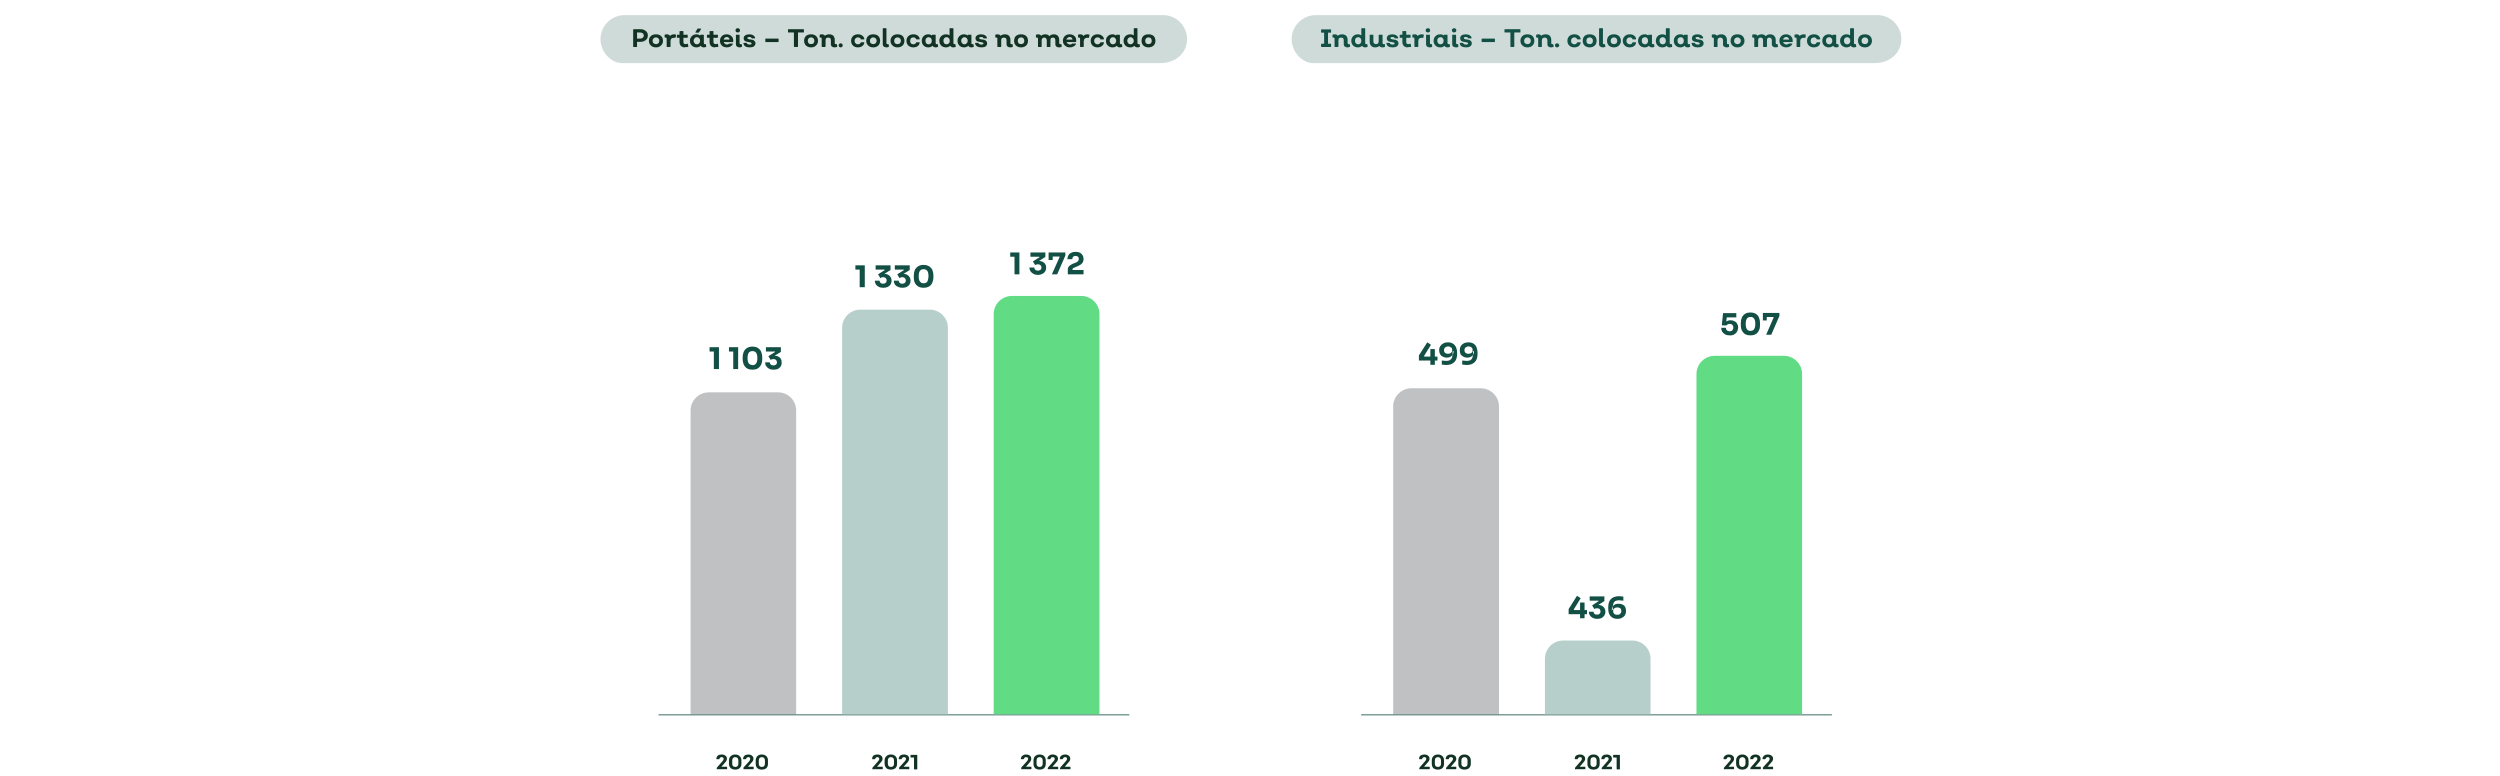 <svg version="1.2" xmlns="http://www.w3.org/2000/svg" viewBox="0 0 1224 380" width="1224" height="380">
	<title>Aderentes colocacao mercado:categoria-svg</title>
	<style>
		.s0 { opacity: .2;mix-blend-mode: multiply;fill: #124f44 } 
		.s1 { fill: #123324 } 
		.s2 { fill: #124f44 } 
		.s3 { fill: none;stroke: #124f44;stroke-width: .4 } 
		.s4 { opacity: .3;fill: #2c3132 } 
		.s5 { fill: #b7cfcb } 
		.s6 { fill: #62db85 } 
	</style>
	<g id="Layer">
		<g id="Texto">
			<path id="Layer" class="s0" d="m568.2 30.9h-263.7c-5.2 0-10.5-5.3-10.5-11.7 0-6.5 5.3-11.8 11.8-11.8h263.7c6.4 0 11.7 5.3 11.7 11.8 0 6.4-5.3 11.7-13 11.7z"/>
			<path id="Layer" fill-rule="evenodd" class="s1" d="m310.2 23q-0.2 0-0.2-0.2v-8.2q0-0.3 0.2-0.3h3.4q1.6 0 2.6 0.9 1 0.8 1 2.2c0 0.9-0.4 1.7-1 2.2q-1.1 0.9-2.7 0.9h-1.6v2.3q0 0.2-0.2 0.2zm1.7-4.1h1.5q0.8 0 1.3-0.4 0.5-0.4 0.5-1.1 0-0.7-0.5-1.1c-0.4-0.2-0.8-0.4-1.3-0.4h-1.5z"/>
			<path id="Layer" fill-rule="evenodd" class="s1" d="m323.6 22.3q-0.9 0.9-2.4 0.9-1.6 0-2.5-0.9-1-0.9-1-2.3 0-1.5 1-2.4 0.9-0.8 2.5-0.8 1.5 0 2.4 0.8 1 0.9 1 2.4 0 1.4-1 2.3zm-3.6-1.1q0.4 0.4 1.2 0.4 0.7 0 1.1-0.4 0.5-0.5 0.5-1.2 0-0.8-0.5-1.2-0.4-0.5-1.1-0.5-0.8 0-1.2 0.5-0.5 0.4-0.5 1.2 0 0.8 0.5 1.2z"/>
			<path id="Layer" class="s1" d="m330.8 16.9q0.2 0 0.2 0.2l-0.2 1.2q0 0.3-0.2 0.2-0.3 0-0.7 0-0.7 0-1.2 0.4-0.4 0.4-0.4 1.2v2.6q0 0.3-0.3 0.3h-1.4q-0.2 0-0.2-0.3v-3.8q0-0.5-0.5-0.5 0 0-0.2 0-0.3 0-0.3-0.2v-1q0-0.2 0.2-0.3 0.5-0.1 0.9-0.1 1.1 0 1.5 0.8 0.8-0.8 2-0.8 0.5 0 0.9 0.1h-0.1z"/>
			<path id="Layer" class="s1" d="m335.3 23.2q-1.2 0-1.9-0.7-0.7-0.7-0.7-1.9v-2.1h-1.1q-0.2 0-0.2-0.3v-1q0-0.2 0.2-0.2h1.1v-1.6q0-0.2 0.3-0.2h1.3q0.3 0 0.3 0.2v1.6h1.9q0.2 0 0.2 0.2v1q0 0.3-0.2 0.3h-1.9v2.1q0 0.4 0.2 0.7 0.3 0.3 0.8 0.3 0.5 0 0.9-0.2 0.3 0 0.3 0.2l0.2 1.1q0 0.2-0.2 0.3-0.8 0.1-1.5 0.1z"/>
			<path id="Layer" fill-rule="evenodd" class="s1" d="m345.8 22.8q0 0.2-0.2 0.2-0.5 0.2-1 0.2-1.1 0-1.5-0.8-0.9 0.8-2.1 0.8-1.4 0-2.3-0.9-0.9-0.9-0.9-2.3 0-1.4 0.9-2.3 0.9-0.9 2.3-0.9 1 0 1.8 0.6v-0.2q0-0.2 0.2-0.2h1.4q0.2 0 0.2 0.2v3.9q0 0.5 0.4 0.5 0.2 0 0.4 0 0.2-0.1 0.2 0.2zm-4.6-1.1q0.7 0 1.1-0.5 0.5-0.5 0.5-1.2 0-0.8-0.5-1.3-0.4-0.5-1.1-0.5-0.7 0-1.1 0.5c-0.3 0.3-0.5 0.7-0.5 1.3q0 0.7 0.5 1.2 0.4 0.5 1.1 0.5zm-0.5-5.7c0 0-0.1 0-0.2-0.1q0-0.1 0-0.2l0.9-1.5q0-0.2 0.2-0.2h1.5q0.1 0 0.2 0.1 0 0.1-0.1 0.2l-1 1.6q-0.1 0.1-0.3 0.1c0 0-1.2 0-1.2 0z"/>
			<path id="Layer" class="s1" d="m350 23.2q-1.2 0-1.9-0.7-0.7-0.7-0.7-1.9v-2.1h-1.1q-0.2 0-0.2-0.3v-1q0-0.2 0.2-0.2h1.1v-1.6q0-0.2 0.3-0.2h1.4q0.2 0 0.2 0.2v1.6h1.9q0.3 0 0.3 0.2v1q0 0.3-0.3 0.3h-1.9v2.1q0 0.4 0.3 0.7 0.3 0.3 0.7 0.3 0.5 0 1-0.2 0.2 0 0.2 0.2l0.2 1.1q0 0.2-0.2 0.3-0.8 0.1-1.5 0.1z"/>
			<path id="Layer" fill-rule="evenodd" class="s1" d="m355.9 23.2q-1.6 0-2.5-0.9c-0.6-0.6-0.9-1.4-0.9-2.3q0-1.4 0.9-2.3 0.9-0.9 2.3-0.9 1.5 0 2.4 0.9 0.9 0.8 0.9 2.2v0.5q0 0.2-0.3 0.2h-4.4q0.1 0.5 0.6 0.8 0.4 0.4 1 0.4 0.7 0 1-0.4 0.2-0.1 0.3-0.1h1.4q0.2 0 0.2 0 0.1 0.1 0 0.2-0.3 0.8-1.1 1.2-0.7 0.5-1.8 0.5zm-1.6-3.8h2.9c0-0.3-0.1-0.6-0.4-0.9q-0.4-0.4-1-0.4-0.6 0.1-1 0.4-0.4 0.4-0.5 0.9z"/>
			<path id="Layer" class="s1" d="m362 15.6q-0.3 0.3-0.8 0.3-0.5 0-0.8-0.3-0.3-0.3-0.3-0.7 0-0.5 0.3-0.8 0.3-0.3 0.8-0.3 0.5 0 0.8 0.3 0.3 0.3 0.3 0.8 0 0.4-0.3 0.7zm0.2 7.6q-0.9 0-1.4-0.4-0.5-0.4-0.5-1.1v-4.5q0-0.2 0.2-0.2h1.4q0.2 0 0.2 0.2v3.9q0 0.5 0.4 0.5 0.2 0 0.4 0 0.2-0.1 0.3 0.2l0.1 1q0 0.2-0.2 0.2-0.5 0.2-0.9 0.2 0 0 0 0z"/>
			<path id="Layer" class="s1" d="m367 23.2q-1.3 0-2.1-0.5-0.8-0.5-0.9-1.5-0.1-0.2 0.2-0.2h1.2q0.2 0 0.3 0.2 0.2 0.6 1.3 0.6c0.3 0 0.6 0 0.7-0.1 0.2-0.1 0.3-0.2 0.3-0.4q0-0.3-0.4-0.5-0.4-0.1-1-0.2-0.5-0.1-1.1-0.2-0.5-0.1-1-0.5-0.4-0.5-0.4-1.2 0-0.9 0.8-1.4 0.8-0.5 2-0.5 1.2 0 1.9 0.5 0.8 0.5 0.9 1.3 0.1 0.2-0.2 0.2h-1.2q-0.2 0-0.3-0.1-0.1-0.3-0.4-0.5-0.3-0.1-0.7-0.1-0.4 0-0.7 0.1c-0.2 0.1-0.3 0.2-0.3 0.4q0 0.3 0.5 0.5 0.4 0.2 0.9 0.2 0.6 0.1 1.2 0.2c0.4 0.1 0.7 0.3 0.9 0.6q0.5 0.4 0.5 1.1-0.1 0.9-0.8 1.5-0.8 0.5-2.1 0.5z"/>
			<path id="Layer" class="s1" d="m374.9 20.6q-0.2 0-0.2-0.2v-1.3q0-0.2 0.2-0.2h6.1q0.2 0 0.2 0.2v1.3q0 0.2-0.2 0.2z"/>
			<path id="Layer" class="s1" d="m393.4 14.3q0.2 0 0.2 0.2v1.2q0 0.3-0.2 0.2h-2.7v6.8q0 0.3-0.2 0.3h-1.5q-0.3-0.1-0.3-0.3v-6.8h-2.7q-0.2 0-0.2-0.2v-1.2q0-0.2 0.2-0.2z"/>
			<path id="Layer" fill-rule="evenodd" class="s1" d="m399.5 22.3q-0.9 0.9-2.4 0.9-1.5 0-2.5-0.9-0.9-0.9-0.9-2.3 0-1.5 0.9-2.4 1-0.8 2.5-0.8 1.5 0 2.4 0.8 1 0.9 1 2.4 0 1.4-1 2.3zm-3.6-1.1q0.4 0.4 1.2 0.4 0.7 0 1.2-0.4 0.4-0.5 0.4-1.2 0-0.8-0.4-1.2-0.5-0.5-1.2-0.5-0.7 0-1.2 0.5-0.4 0.4-0.4 1.2 0 0.8 0.4 1.2z"/>
			<path id="Layer" class="s1" d="m409.9 22.8q0 0.2-0.2 0.2-0.6 0.2-1 0.2-0.9 0-1.4-0.4-0.5-0.4-0.5-1.1v-1.9q0-0.7-0.3-1.1-0.4-0.3-1-0.3c-0.3 0-0.7 0.1-1 0.3q-0.3 0.4-0.3 1v3q0 0.3-0.3 0.3h-1.3q-0.3 0-0.3-0.3v-3.8q0-0.5-0.4-0.5-0.1 0-0.3 0-0.3 0-0.3-0.2v-1q0-0.2 0.2-0.3 0.4-0.1 0.9-0.1 1 0 1.5 0.7 0.8-0.7 2.1-0.7 1.3 0 2 0.7 0.7 0.8 0.7 2v1.6q0 0.5 0.5 0.5 0.2 0 0.3 0 0.3 0 0.3 0.2l0.1 1z"/>
			<path id="Layer" class="s1" d="m412.3 22.9q-0.3 0.3-0.7 0.3-0.4 0-0.7-0.3-0.3-0.3-0.3-0.7 0-0.4 0.3-0.7 0.3-0.3 0.7-0.3 0.4 0 0.7 0.3 0.3 0.3 0.3 0.7 0 0.4-0.3 0.7z"/>
			<path id="Layer" class="s1" d="m420.1 23.2q-1.6 0-2.5-0.9-0.9-0.9-0.9-2.3 0-1.4 0.9-2.3 0.9-0.9 2.5-0.9 1.2 0 2 0.6 0.9 0.6 1.1 1.6 0 0.3-0.3 0.3h-1.3q-0.2 0-0.2-0.2c-0.1-0.3-0.3-0.5-0.5-0.6q-0.4-0.2-0.9-0.2-0.7 0-1.1 0.5-0.5 0.4-0.5 1.2 0 0.8 0.5 1.2 0.4 0.5 1.1 0.5 0.5 0 0.9-0.2c0.2-0.2 0.4-0.4 0.5-0.6q0.1-0.2 0.2-0.2h1.3q0.3 0 0.3 0.2-0.2 1.1-1.1 1.7-0.8 0.6-2 0.6z"/>
			<path id="Layer" fill-rule="evenodd" class="s1" d="m430 22.3q-0.9 0.9-2.5 0.9-1.5 0-2.4-0.9-1-0.9-1-2.3 0-1.5 1-2.4 0.9-0.8 2.4-0.8 1.6 0 2.5 0.8 0.9 0.9 0.9 2.4 0 1.4-0.9 2.3zm-3.6-1.1q0.4 0.4 1.1 0.4 0.8 0 1.2-0.4 0.5-0.5 0.5-1.2 0-0.8-0.5-1.2-0.4-0.5-1.2-0.5-0.7 0-1.1 0.5-0.5 0.4-0.5 1.2 0 0.8 0.5 1.2z"/>
			<path id="Layer" class="s1" d="m434.1 23.2q-0.9 0-1.4-0.4-0.5-0.4-0.5-1.1v-7.6q0-0.3 0.2-0.3h1.4q0.3 0 0.2 0.3v7q0 0.5 0.5 0.5 0.2 0 0.3 0 0.3-0.1 0.3 0.2l0.1 1q0 0.2-0.2 0.2-0.5 0.2-0.9 0.2 0 0 0 0z"/>
			<path id="Layer" fill-rule="evenodd" class="s1" d="m441.9 22.3q-0.9 0.9-2.5 0.9-1.5 0-2.4-0.9-1-0.9-1-2.3 0-1.5 1-2.4 0.9-0.8 2.4-0.8 1.6 0 2.5 0.8 0.9 0.9 0.9 2.4 0 1.4-0.9 2.3zm-3.7-1.1q0.5 0.4 1.2 0.4 0.8 0 1.2-0.4 0.5-0.5 0.5-1.2 0-0.8-0.5-1.2-0.4-0.5-1.2-0.5-0.7 0-1.2 0.5-0.4 0.4-0.4 1.2 0 0.8 0.4 1.2z"/>
			<path id="Layer" class="s1" d="m447.2 23.2q-1.5 0-2.5-0.9-0.9-0.9-0.9-2.3 0-1.4 0.9-2.3 1-0.9 2.5-0.9 1.2 0 2.1 0.6 0.8 0.6 1 1.6 0 0.3-0.2 0.3h-1.4q-0.1 0-0.2-0.2c-0.1-0.3-0.3-0.5-0.5-0.6q-0.3-0.2-0.8-0.2-0.8 0-1.2 0.5-0.4 0.4-0.4 1.2 0 0.8 0.4 1.2 0.4 0.5 1.2 0.5 0.5 0 0.8-0.2c0.2-0.2 0.4-0.4 0.5-0.6q0.1-0.2 0.2-0.2h1.4q0.2 0 0.2 0.2-0.2 1.1-1 1.7-0.9 0.6-2.1 0.6z"/>
			<path id="Layer" fill-rule="evenodd" class="s1" d="m459.3 22.8q0 0.2-0.2 0.2-0.5 0.2-0.9 0.2-1.2 0-1.6-0.8-0.9 0.8-2.1 0.8-1.4 0-2.3-0.9-0.9-0.9-0.9-2.3 0-1.4 0.9-2.3 0.9-0.9 2.3-0.9 1 0 1.8 0.6v-0.2q0-0.2 0.2-0.2h1.4q0.2 0 0.2 0.2v3.9q0 0.5 0.4 0.5 0.2 0 0.4 0 0.2-0.1 0.3 0.2zm-4.6-1.1q0.6 0 1.1-0.5 0.4-0.5 0.4-1.2 0-0.8-0.4-1.3-0.5-0.5-1.1-0.5-0.7 0-1.2 0.5c-0.3 0.3-0.4 0.7-0.4 1.3q0 0.7 0.4 1.2 0.4 0.5 1.2 0.5z"/>
			<path id="Layer" fill-rule="evenodd" class="s1" d="m468 22.8q0 0.2-0.2 0.2-0.6 0.2-1 0.2-1.1 0-1.6-0.8-0.8 0.8-2 0.8-1.5 0-2.4-0.9-0.9-0.9-0.9-2.3 0-1.4 0.9-2.3 1-0.9 2.4-0.9 1 0 1.7 0.5v-3.2q0-0.3 0.2-0.3h1.4q0.3 0 0.3 0.3v7q0 0.5 0.4 0.5 0.2 0 0.4 0 0.2-0.1 0.2 0.2l0.1 1zm-4.6-1.1q0.7 0 1.2-0.5 0.4-0.4 0.4-1.2 0-0.8-0.4-1.3-0.5-0.5-1.2-0.5-0.7 0-1.1 0.5c-0.3 0.3-0.4 0.8-0.4 1.3q0 0.7 0.4 1.2 0.4 0.5 1.1 0.5z"/>
			<path id="Layer" fill-rule="evenodd" class="s1" d="m476.8 22.8q0 0.2-0.2 0.2-0.6 0.2-1 0.2-1.1 0-1.5-0.8-0.9 0.8-2.1 0.8-1.4 0-2.3-0.9-0.9-0.9-0.9-2.3 0-1.4 0.9-2.3 0.9-0.9 2.3-0.9 1 0 1.8 0.6v-0.2q0-0.2 0.2-0.2h1.4q0.2 0 0.2 0.2v3.9q0 0.5 0.4 0.5 0.2 0 0.4 0 0.2-0.1 0.2 0.2zm-4.6-1.1q0.7 0 1.1-0.5 0.5-0.5 0.5-1.2 0-0.8-0.5-1.3-0.4-0.5-1.1-0.5-0.7 0-1.1 0.5c-0.3 0.3-0.5 0.7-0.5 1.3q0 0.7 0.5 1.2 0.4 0.5 1.1 0.5z"/>
			<path id="Layer" class="s1" d="m480.5 23.2q-1.3 0-2.1-0.5-0.9-0.5-1-1.5 0-0.2 0.2-0.2h1.3q0.1 0 0.2 0.2 0.3 0.6 1.4 0.6c0.3 0 0.5 0 0.7-0.1 0.2-0.1 0.3-0.2 0.3-0.4q0-0.3-0.4-0.5-0.4-0.1-1-0.2-0.6-0.1-1.1-0.2-0.6-0.1-1-0.5-0.4-0.5-0.4-1.2 0-0.9 0.8-1.4 0.7-0.5 1.9-0.5 1.2 0 2 0.5 0.8 0.5 0.9 1.3 0 0.2-0.2 0.2h-1.3q-0.1 0-0.2-0.1-0.1-0.3-0.4-0.5-0.4-0.1-0.8-0.1-0.4 0-0.6 0.1c-0.2 0.1-0.3 0.2-0.3 0.4q0 0.3 0.4 0.5 0.4 0.2 1 0.2 0.5 0.1 1.1 0.2c0.4 0.1 0.7 0.3 1 0.6q0.4 0.4 0.4 1.1 0 0.9-0.7 1.5-0.8 0.5-2.1 0.5z"/>
			<path id="Layer" class="s1" d="m495.9 22.8q0 0.2-0.2 0.2-0.6 0.2-1 0.2-0.9 0-1.4-0.4-0.5-0.4-0.5-1.1v-1.9q0-0.7-0.3-1.1-0.4-0.3-1-0.3c-0.3 0-0.7 0.1-1 0.3q-0.3 0.4-0.3 1v3q0 0.3-0.3 0.3h-1.3q-0.3 0-0.3-0.3v-3.8q0-0.5-0.5-0.5 0 0-0.2 0-0.3 0-0.3-0.2v-1q0-0.2 0.2-0.3 0.4-0.1 0.9-0.1 1 0 1.5 0.7 0.8-0.7 2.1-0.7 1.3 0 2 0.7 0.7 0.8 0.7 2v1.6q0 0.5 0.4 0.5 0.3 0 0.4 0 0.3 0 0.3 0.2l0.1 1z"/>
			<path id="Layer" fill-rule="evenodd" class="s1" d="m502.4 22.3q-1 0.9-2.5 0.9-1.5 0-2.5-0.9-0.9-0.9-0.9-2.3 0-1.5 0.9-2.4 1-0.8 2.5-0.8 1.5 0 2.5 0.8 0.9 0.9 0.9 2.4 0 1.4-0.9 2.3zm-3.7-1.1q0.5 0.4 1.2 0.4 0.7 0 1.2-0.4 0.4-0.5 0.4-1.2 0-0.8-0.4-1.2-0.4-0.5-1.2-0.5-0.7 0-1.2 0.5-0.4 0.4-0.4 1.2 0 0.8 0.4 1.2z"/>
			<path id="Layer" class="s1" d="m519.8 22.8q0 0.2-0.2 0.2-0.5 0.2-1 0.2-0.9 0-1.4-0.4-0.5-0.4-0.5-1.1v-1.9q0-0.7-0.3-1.1-0.4-0.3-1-0.3-0.5 0-0.8 0.3-0.3 0.4-0.3 1v3q0 0.3-0.2 0.3h-1.4q-0.2 0-0.2-0.3v-2.9q0-0.7-0.4-1.1-0.3-0.3-0.8-0.3-0.6 0-0.9 0.3-0.4 0.4-0.4 1v3q0 0.3-0.2 0.3h-1.4q-0.2 0-0.2-0.3v-3.8q0-0.5-0.5-0.5 0 0-0.3 0-0.2 0-0.2-0.2v-1q0-0.2 0.2-0.3 0.4-0.1 0.9-0.1 1 0 1.4 0.7 0.8-0.7 2.1-0.7 1.3 0 2 0.9 0.8-0.9 2.2-0.9 1.2 0 1.9 0.7 0.7 0.8 0.7 2v1.6q0 0.5 0.4 0.5 0.3 0 0.4 0 0.3 0 0.3 0.2l0.1 1z"/>
			<path id="Layer" fill-rule="evenodd" class="s1" d="m523.8 23.2q-1.5 0-2.4-0.9c-0.7-0.6-1-1.4-1-2.3q0-1.4 0.9-2.3 0.9-0.9 2.4-0.9 1.5 0 2.4 0.9 0.9 0.8 0.8 2.2v0.5q0 0.2-0.2 0.2h-4.5q0.2 0.5 0.6 0.8 0.5 0.4 1.1 0.4 0.7 0 1-0.4 0.2-0.1 0.3-0.1h1.4q0.1 0 0.2 0 0 0.1 0 0.2-0.3 0.8-1.1 1.2-0.8 0.5-1.8 0.5zm-1.7-3.8h3c0-0.3-0.2-0.6-0.4-0.9q-0.4-0.4-1-0.4-0.6 0.1-1 0.4-0.5 0.4-0.6 0.9z"/>
			<path id="Layer" class="s1" d="m533.2 16.9q0.2 0 0.2 0.2l-0.2 1.2q0 0.3-0.3 0.2-0.3 0-0.6 0-0.7 0-1.2 0.4-0.4 0.4-0.5 1.2v2.6q0 0.3-0.2 0.3h-1.4q-0.2 0-0.2-0.3v-3.8q0-0.5-0.5-0.5 0 0-0.2 0-0.3 0-0.3-0.2v-1q0-0.2 0.2-0.3 0.4-0.1 0.9-0.1 1.1 0 1.5 0.8 0.8-0.8 2-0.8 0.5 0 0.8 0.1z"/>
			<path id="Layer" class="s1" d="m537.4 23.2q-1.6 0-2.5-0.9-0.9-0.9-0.9-2.3 0-1.4 0.9-2.3 0.9-0.9 2.5-0.9 1.2 0 2 0.6 0.9 0.6 1.1 1.6 0 0.3-0.2 0.3h-1.4q-0.2 0-0.2-0.2c-0.1-0.3-0.3-0.5-0.5-0.6q-0.4-0.2-0.9-0.2-0.7 0-1.1 0.5-0.5 0.4-0.5 1.2 0 0.8 0.5 1.2 0.4 0.5 1.1 0.5 0.5 0 0.9-0.2c0.2-0.2 0.4-0.4 0.5-0.6q0.1-0.2 0.2-0.2h1.4q0.2 0 0.2 0.2-0.2 1.1-1.1 1.7-0.8 0.6-2 0.6z"/>
			<path id="Layer" fill-rule="evenodd" class="s1" d="m549.5 22.8q0 0.2-0.2 0.2-0.6 0.2-1 0.2-1.1 0-1.5-0.8-0.9 0.8-2.1 0.8-1.4 0-2.3-0.9-1-0.9-0.9-2.3-0.1-1.4 0.9-2.3 0.9-0.9 2.3-0.9 1 0 1.7 0.6v-0.2q0.1-0.2 0.3-0.2h1.3q0.3 0 0.3 0.2v3.9q0 0.5 0.4 0.5 0.2 0 0.4 0 0.2-0.1 0.2 0.2zm-4.6-1.1q0.7 0 1.1-0.5 0.5-0.5 0.5-1.2 0-0.8-0.5-1.3-0.4-0.5-1.1-0.5-0.7 0-1.1 0.5c-0.3 0.3-0.5 0.7-0.5 1.3q0 0.7 0.5 1.2 0.4 0.5 1.1 0.5z"/>
			<path id="Layer" fill-rule="evenodd" class="s1" d="m558.1 22.8q0.1 0.2-0.2 0.2-0.5 0.2-0.9 0.2-1.2 0-1.6-0.8-0.8 0.8-2 0.8-1.5 0-2.4-0.9-0.9-0.9-0.9-2.3 0-1.4 0.9-2.3 0.9-0.9 2.4-0.9 0.9 0 1.7 0.5v-3.2q0-0.3 0.2-0.3h1.4q0.2 0 0.2 0.3v7q0 0.5 0.5 0.5 0.2 0 0.3 0 0.3-0.1 0.3 0.2l0.1 1zm-4.6-1.1q0.7 0 1.1-0.5 0.5-0.4 0.5-1.2 0-0.8-0.5-1.3-0.4-0.5-1.1-0.5-0.7 0-1.1 0.5c-0.3 0.3-0.5 0.8-0.5 1.3q0 0.7 0.5 1.2 0.4 0.5 1.1 0.5z"/>
			<path id="Layer" fill-rule="evenodd" class="s1" d="m564.8 22.3q-1 0.9-2.5 0.9-1.5 0-2.5-0.9-0.9-0.9-0.9-2.3 0-1.5 0.9-2.4 1-0.8 2.5-0.8 1.5 0 2.5 0.8 0.9 0.9 0.9 2.4 0 1.4-0.9 2.3zm-3.7-1.1q0.5 0.4 1.2 0.4 0.7 0 1.2-0.4 0.4-0.5 0.4-1.2 0-0.8-0.4-1.2-0.4-0.5-1.2-0.5-0.7 0-1.2 0.5-0.4 0.4-0.4 1.2 0 0.8 0.4 1.2z"/>
			<path id="Layer" class="s0" d="m917.8 30.9h-274.9c-5.2 0-10.5-5.3-10.5-11.7 0-6.5 5.3-11.8 11.8-11.8h274.9c6.5 0 11.8 5.3 11.8 11.8 0 6.4-5.3 11.7-13.1 11.7z"/>
			<path id="Layer" class="s2" d="m647.1 23q-0.3 0-0.3-0.2v-1.2q0-0.3 0.3-0.2h1.2v-5.4h-1.2q-0.3 0-0.3-0.2v-1.2q0-0.2 0.3-0.2h4.4q0.2 0 0.2 0.2v1.2q0 0.2-0.2 0.2h-1.3v5.4h1.3q0.2 0 0.2 0.2v1.2q0 0.2-0.2 0.2z"/>
			<path id="Layer" class="s2" d="m660.9 22.8q0.1 0.2-0.2 0.2-0.5 0.2-0.9 0.2-0.9 0-1.4-0.4-0.5-0.4-0.5-1.1v-1.9q0-0.7-0.3-1.1-0.4-0.3-1-0.3c-0.4 0-0.7 0.1-1 0.3q-0.3 0.4-0.3 1v3q-0.1 0.3-0.3 0.3h-1.4q-0.2 0-0.2-0.3v-3.8q0-0.5-0.5-0.5 0 0-0.2 0-0.3 0-0.3-0.2v-1q0-0.2 0.2-0.3 0.4-0.1 0.9-0.1 1 0 1.5 0.7 0.7-0.7 2.1-0.7 1.2 0 2 0.7 0.7 0.8 0.7 2v1.6q0 0.5 0.4 0.5 0.2 0 0.4 0 0.3 0 0.3 0.2l0.1 1z"/>
			<path id="Layer" fill-rule="evenodd" class="s2" d="m669.6 22.8q0 0.2-0.2 0.2-0.5 0.2-1 0.2-1.1 0-1.5-0.8-0.8 0.8-2.1 0.8-1.4 0-2.3-0.9-0.9-0.9-0.9-2.3 0-1.4 0.9-2.3 0.9-0.9 2.3-0.9 1 0 1.7 0.5v-3.2q0.1-0.3 0.3-0.3h1.4q0.2 0 0.2 0.3v7q0 0.5 0.4 0.5 0.2 0 0.4 0 0.2-0.1 0.3 0.2l0.1 1zm-4.6-1.1q0.7 0 1.1-0.5 0.4-0.4 0.4-1.2 0-0.8-0.4-1.3-0.4-0.5-1.1-0.5-0.7 0-1.2 0.5c-0.3 0.3-0.4 0.8-0.4 1.3q0 0.7 0.4 1.2 0.5 0.5 1.2 0.5z"/>
			<path id="Layer" class="s2" d="m678.1 22.8q0 0.2-0.2 0.2-0.5 0.2-0.9 0.2-1.2 0-1.7-0.7-0.7 0.7-2.1 0.7-1.2 0-1.9-0.8-0.7-0.7-0.7-2v-3.2q0-0.2 0.2-0.2h1.4q0.2 0 0.2 0.2v3q0 0.6 0.3 1 0.4 0.4 1 0.4c0.4 0 0.7-0.1 1-0.4q0.3-0.4 0.3-1v-3q0.1-0.2 0.3-0.2h1.4q0.2 0 0.2 0.2v3.9q0 0.5 0.4 0.5 0.2 0 0.4-0.1 0.2 0 0.3 0.2l0.1 1z"/>
			<path id="Layer" class="s2" d="m681.8 23.2q-1.3 0-2.1-0.5-0.8-0.5-0.9-1.5-0.1-0.2 0.2-0.2h1.2q0.2 0 0.3 0.2 0.2 0.6 1.3 0.6c0.3 0 0.6 0 0.7-0.1 0.2-0.1 0.3-0.2 0.3-0.4q0-0.3-0.4-0.5-0.4-0.1-0.9-0.2-0.6-0.1-1.2-0.2-0.5-0.1-0.9-0.5-0.5-0.5-0.4-1.2 0-0.9 0.7-1.4 0.8-0.5 2-0.5 1.2 0 1.9 0.5 0.8 0.5 1 1.3 0 0.2-0.3 0.2h-1.2q-0.2 0-0.3-0.1-0.1-0.3-0.4-0.5-0.3-0.1-0.7-0.1-0.4 0-0.7 0.1c-0.2 0.1-0.2 0.2-0.2 0.4q-0.1 0.3 0.4 0.5 0.4 0.2 0.9 0.2 0.6 0.1 1.2 0.2c0.4 0.1 0.7 0.3 1 0.6q0.4 0.4 0.4 1.1 0 0.9-0.8 1.5-0.8 0.5-2.1 0.5z"/>
			<path id="Layer" class="s2" d="m689.2 23.2q-1.2 0-1.9-0.7-0.7-0.7-0.7-1.9v-2.1h-1.1q-0.2 0-0.2-0.3v-1q0-0.2 0.2-0.2h1.1v-1.6q0-0.2 0.3-0.2h1.3q0.3 0 0.3 0.2v1.6h1.9q0.2 0 0.2 0.2v1q0 0.3-0.2 0.3h-1.9v2.1q0 0.4 0.2 0.7 0.3 0.3 0.8 0.3 0.5 0 0.9-0.2 0.3 0 0.3 0.2l0.2 1.1q0 0.2-0.2 0.3-0.8 0.1-1.5 0.1z"/>
			<path id="Layer" class="s2" d="m696.9 16.9q0.2 0 0.2 0.2l-0.2 1.2q0 0.3-0.2 0.2-0.3 0-0.7 0-0.7 0-1.2 0.4-0.4 0.4-0.4 1.2v2.6q0 0.3-0.2 0.3h-1.4q-0.3 0-0.3-0.3v-3.8q0-0.5-0.4-0.5-0.1 0-0.3 0-0.3 0-0.3-0.2v-1q0-0.2 0.2-0.3 0.5-0.1 0.9-0.1 1.1 0 1.5 0.8 0.8-0.8 2-0.8 0.5 0 0.9 0.1z"/>
			<path id="Layer" class="s2" d="m699.9 15.6q-0.3 0.3-0.8 0.3-0.4 0-0.8-0.3-0.3-0.3-0.3-0.7 0-0.5 0.3-0.8 0.4-0.3 0.8-0.3 0.5 0 0.8 0.3 0.3 0.3 0.3 0.8 0 0.4-0.3 0.7zm0.2 7.6q-0.9 0-1.4-0.4-0.5-0.4-0.5-1.1v-4.5q0-0.2 0.2-0.2h1.4q0.3 0 0.3 0.2v3.9q0 0.5 0.4 0.5 0.2 0 0.3 0 0.3-0.1 0.3 0.2l0.1 1q0.1 0.2-0.2 0.2-0.5 0.2-0.9 0.2 0 0 0 0z"/>
			<path id="Layer" fill-rule="evenodd" class="s2" d="m709.9 22.8q0 0.2-0.2 0.2-0.5 0.2-0.9 0.2-1.2 0-1.6-0.8-0.8 0.8-2 0.8-1.5 0-2.4-0.9-0.9-0.9-0.9-2.3 0-1.4 0.9-2.3 0.9-0.9 2.4-0.9 1 0 1.7 0.6v-0.2q0-0.2 0.2-0.2h1.4q0.2 0 0.2 0.2v3.9q0 0.5 0.4 0.5 0.3 0 0.4 0 0.3-0.1 0.3 0.2zm-4.6-1.1q0.7 0 1.1-0.5 0.4-0.5 0.4-1.2 0-0.8-0.4-1.3-0.4-0.5-1.1-0.5-0.7 0-1.2 0.5c-0.3 0.3-0.4 0.7-0.4 1.3q0 0.7 0.4 1.2 0.5 0.5 1.2 0.5z"/>
			<path id="Layer" class="s2" d="m712.7 15.6q-0.3 0.3-0.8 0.3-0.4 0-0.7-0.3-0.4-0.3-0.4-0.7 0-0.5 0.4-0.8 0.3-0.3 0.7-0.3 0.5 0 0.8 0.3 0.4 0.3 0.3 0.8 0.1 0.4-0.3 0.7zm0.2 7.6q-0.8 0-1.4-0.4-0.5-0.4-0.5-1.1v-4.5q0-0.2 0.3-0.2h1.3q0.3 0 0.3 0.2v3.9q0 0.5 0.4 0.5 0.2 0 0.4 0 0.2-0.1 0.2 0.2l0.1 1q0.1 0.2-0.1 0.2-0.5 0.2-1 0.2 0 0 0 0z"/>
			<path id="Layer" class="s2" d="m717.8 23.2q-1.3 0-2.2-0.5-0.8-0.5-0.9-1.5 0-0.2 0.2-0.2h1.2q0.2 0 0.3 0.2 0.3 0.6 1.3 0.6c0.3 0 0.6 0 0.8-0.1 0.1-0.1 0.3-0.2 0.3-0.4q0-0.3-0.4-0.5-0.4-0.1-1-0.2-0.6-0.1-1.1-0.2-0.6-0.1-1-0.5-0.4-0.5-0.4-1.2 0-0.9 0.7-1.4 0.8-0.5 2-0.5 1.2 0 2 0.5 0.8 0.5 0.9 1.3 0 0.2-0.3 0.2h-1.2q-0.2 0-0.2-0.1-0.1-0.3-0.5-0.5-0.3-0.1-0.7-0.1-0.4 0-0.7 0.1c-0.1 0.1-0.2 0.2-0.2 0.4q0 0.3 0.4 0.5 0.4 0.2 1 0.2 0.5 0.1 1.1 0.2c0.4 0.1 0.7 0.3 1 0.6q0.4 0.4 0.4 1.1 0 0.9-0.8 1.5-0.7 0.5-2 0.5z"/>
			<path id="Layer" class="s2" d="m725.6 20.6q-0.2 0-0.2-0.2v-1.3q0-0.2 0.2-0.2h6.1q0.2 0 0.2 0.2v1.3q0 0.2-0.2 0.2z"/>
			<path id="Layer" class="s2" d="m744.2 14.3q0.2 0 0.2 0.2v1.2q0 0.3-0.2 0.2h-2.8v6.8q0 0.3-0.2 0.3h-1.5q-0.2-0.1-0.2-0.3v-6.8h-2.7q-0.2 0-0.2-0.2v-1.2q0-0.2 0.2-0.2z"/>
			<path id="Layer" fill-rule="evenodd" class="s2" d="m750.3 22.3q-0.9 0.9-2.5 0.9-1.5 0-2.4-0.9-1-0.9-1-2.3 0-1.5 1-2.4 0.9-0.8 2.4-0.8 1.6 0 2.5 0.8 0.9 0.9 0.9 2.4 0 1.4-0.9 2.3zm-3.6-1.1q0.4 0.4 1.1 0.4 0.8 0 1.2-0.4 0.5-0.5 0.5-1.2 0-0.8-0.5-1.2-0.4-0.5-1.2-0.5-0.7 0-1.1 0.5-0.5 0.4-0.5 1.2 0 0.8 0.5 1.2z"/>
			<path id="Layer" class="s2" d="m760.6 22.8q0.1 0.2-0.2 0.2-0.5 0.2-0.9 0.2-0.9 0-1.4-0.4-0.5-0.4-0.5-1.1v-1.9q0-0.7-0.4-1.1-0.3-0.3-0.9-0.3c-0.4 0-0.7 0.1-1 0.3q-0.4 0.4-0.4 1v3q0 0.3-0.2 0.3h-1.4q-0.2 0-0.2-0.3v-3.8q0-0.5-0.5-0.5 0 0-0.3 0-0.2 0-0.2-0.2v-1q0-0.2 0.2-0.3 0.4-0.1 0.9-0.1 1 0 1.4 0.7 0.8-0.7 2.2-0.7 1.2 0 2 0.7 0.7 0.8 0.7 2v1.6q0 0.5 0.4 0.5 0.2 0 0.4 0 0.2 0 0.2 0.2l0.2 1z"/>
			<path id="Layer" class="s2" d="m763.1 22.9q-0.3 0.3-0.8 0.3-0.4 0-0.7-0.3-0.3-0.3-0.3-0.7 0-0.4 0.3-0.7 0.3-0.3 0.7-0.3 0.5 0 0.8 0.3 0.3 0.3 0.3 0.7 0 0.4-0.3 0.7z"/>
			<path id="Layer" class="s2" d="m770.8 23.2q-1.5 0-2.5-0.9-0.9-0.9-0.9-2.3 0-1.4 0.9-2.3 1-0.9 2.5-0.9 1.2 0 2.1 0.6 0.8 0.6 1 1.6 0 0.3-0.2 0.3h-1.3q-0.2 0-0.3-0.2c-0.1-0.3-0.3-0.5-0.5-0.6q-0.3-0.2-0.8-0.2-0.7 0-1.2 0.5-0.4 0.4-0.4 1.2 0 0.8 0.4 1.2 0.5 0.5 1.2 0.5 0.5 0 0.8-0.2c0.3-0.2 0.4-0.4 0.5-0.6q0.1-0.2 0.3-0.2h1.3q0.2 0 0.2 0.2-0.2 1.1-1 1.7-0.9 0.6-2.1 0.6z"/>
			<path id="Layer" fill-rule="evenodd" class="s2" d="m780.8 22.3q-1 0.9-2.5 0.9-1.5 0-2.5-0.9-0.9-0.9-0.9-2.3 0-1.5 0.9-2.4 1-0.8 2.5-0.8 1.5 0 2.5 0.8 0.9 0.9 0.9 2.4 0 1.4-0.9 2.3zm-3.7-1.1q0.5 0.4 1.2 0.4 0.7 0 1.2-0.4 0.4-0.5 0.4-1.2 0-0.8-0.4-1.2-0.5-0.5-1.2-0.5-0.7 0-1.2 0.5-0.4 0.4-0.4 1.2 0 0.8 0.4 1.2z"/>
			<path id="Layer" class="s2" d="m784.8 23.2q-0.8 0-1.3-0.4-0.6-0.4-0.6-1.1v-7.6q0-0.3 0.3-0.3h1.4q0.2 0 0.2 0.3v7q0 0.5 0.4 0.5 0.2 0 0.4 0 0.2-0.1 0.2 0.2l0.2 1q0 0.2-0.2 0.2-0.5 0.2-1 0.2 0 0 0 0z"/>
			<path id="Layer" fill-rule="evenodd" class="s2" d="m792.6 22.3q-0.9 0.9-2.4 0.9-1.6 0-2.5-0.9-0.9-0.9-0.9-2.3 0-1.5 0.9-2.4 0.9-0.8 2.5-0.8 1.5 0 2.4 0.8 1 0.9 1 2.4 0 1.4-1 2.3zm-3.6-1.1q0.4 0.4 1.2 0.4 0.7 0 1.2-0.4 0.4-0.5 0.4-1.2 0-0.8-0.4-1.2-0.5-0.5-1.2-0.5-0.7 0-1.2 0.5-0.4 0.4-0.4 1.2 0 0.8 0.4 1.2z"/>
			<path id="Layer" class="s2" d="m797.9 23.2q-1.5 0-2.4-0.9-1-0.9-1-2.3 0-1.4 1-2.3 0.9-0.9 2.4-0.9 1.3 0 2.1 0.6 0.9 0.6 1 1.6 0.1 0.3-0.2 0.3h-1.3q-0.2 0-0.3-0.2c0-0.3-0.2-0.5-0.4-0.6q-0.4-0.2-0.9-0.2-0.7 0-1.1 0.5-0.5 0.4-0.5 1.2 0 0.8 0.5 1.2 0.4 0.5 1.1 0.5 0.5 0 0.9-0.2c0.2-0.2 0.4-0.4 0.4-0.6q0.1-0.2 0.3-0.2h1.3q0.3 0 0.2 0.2-0.1 1.1-1 1.7-0.8 0.6-2.1 0.6z"/>
			<path id="Layer" fill-rule="evenodd" class="s2" d="m810 22.8q0 0.2-0.2 0.2-0.5 0.2-0.9 0.2-1.1 0-1.6-0.8-0.8 0.8-2 0.8-1.5 0-2.4-0.9-0.9-0.9-0.9-2.3 0-1.4 0.9-2.3 0.9-0.9 2.4-0.9 1 0 1.7 0.6v-0.2q0-0.2 0.2-0.2h1.4q0.2 0 0.2 0.2v3.9q0 0.5 0.5 0.5 0.2 0 0.3 0 0.3-0.1 0.3 0.2zm-4.6-1.1q0.7 0 1.1-0.5 0.4-0.5 0.4-1.2 0-0.8-0.4-1.3-0.4-0.5-1.1-0.5-0.7 0-1.2 0.5c-0.3 0.3-0.4 0.7-0.4 1.3q0 0.7 0.4 1.2 0.5 0.5 1.2 0.5z"/>
			<path id="Layer" fill-rule="evenodd" class="s2" d="m818.7 22.8q0 0.2-0.2 0.2-0.5 0.2-1 0.2-1.1 0-1.5-0.8-0.8 0.8-2.1 0.8-1.4 0-2.3-0.9-0.9-0.9-0.9-2.3 0-1.4 0.9-2.3 0.9-0.9 2.3-0.9 1 0 1.7 0.5v-3.2q0.1-0.3 0.3-0.3h1.4q0.2 0 0.2 0.3v7q0 0.5 0.4 0.5 0.2 0 0.4 0 0.3-0.1 0.3 0.2l0.1 1zm-4.6-1.1q0.7 0 1.1-0.5 0.4-0.4 0.4-1.2 0-0.8-0.4-1.3-0.4-0.5-1.1-0.5-0.7 0-1.2 0.5c-0.3 0.3-0.4 0.8-0.4 1.3q0 0.7 0.4 1.2 0.5 0.5 1.2 0.5z"/>
			<path id="Layer" fill-rule="evenodd" class="s2" d="m827.5 22.8q0 0.2-0.2 0.2-0.5 0.2-0.9 0.2-1.2 0-1.6-0.8-0.9 0.8-2.1 0.8-1.4 0-2.3-0.9-0.9-0.9-0.9-2.3 0-1.4 0.9-2.3 0.9-0.9 2.3-0.9 1.1 0 1.8 0.6v-0.2q0-0.2 0.2-0.2h1.4q0.2 0 0.2 0.2v3.9q0 0.5 0.4 0.5 0.3 0 0.4 0 0.3-0.1 0.3 0.2zm-4.6-1.1q0.7 0 1.1-0.5 0.4-0.5 0.4-1.2 0-0.8-0.4-1.3-0.4-0.5-1.1-0.5-0.7 0-1.2 0.5c-0.3 0.3-0.4 0.7-0.4 1.3q0 0.7 0.4 1.2 0.5 0.5 1.2 0.5z"/>
			<path id="Layer" class="s2" d="m831.2 23.2q-1.3 0-2.1-0.5-0.8-0.5-0.9-1.5-0.1-0.2 0.2-0.2h1.2q0.2 0 0.3 0.2 0.2 0.6 1.3 0.6c0.3 0 0.6 0 0.7-0.1 0.2-0.1 0.3-0.2 0.3-0.4q0-0.3-0.4-0.5-0.4-0.1-0.9-0.2-0.6-0.1-1.2-0.2-0.5-0.1-0.9-0.5-0.5-0.5-0.4-1.2 0-0.9 0.7-1.4 0.8-0.5 2-0.5 1.2 0 1.9 0.5 0.8 0.5 0.9 1.3 0.1 0.2-0.2 0.2h-1.2q-0.2 0-0.3-0.1-0.1-0.3-0.4-0.5-0.3-0.1-0.7-0.1-0.4 0-0.7 0.1c-0.2 0.1-0.2 0.2-0.2 0.4q-0.1 0.3 0.4 0.5 0.4 0.2 0.9 0.2 0.6 0.1 1.2 0.2c0.4 0.1 0.7 0.3 1 0.6q0.4 0.4 0.4 1.1 0 0.9-0.8 1.5-0.8 0.5-2.1 0.5z"/>
			<path id="Layer" class="s2" d="m846.6 22.8q0 0.2-0.2 0.2-0.5 0.2-1 0.2-0.8 0-1.3-0.4-0.6-0.4-0.5-1.1v-1.9q0-0.7-0.4-1.1-0.4-0.3-0.9-0.3c-0.4 0-0.8 0.1-1 0.3q-0.4 0.4-0.4 1v3q0 0.3-0.2 0.3h-1.4q-0.2 0-0.2-0.3v-3.8q0-0.5-0.5-0.5-0.1 0-0.3 0-0.2 0-0.2-0.2v-1q-0.1-0.2 0.2-0.3 0.4-0.1 0.8-0.1 1.1 0 1.5 0.7 0.8-0.7 2.2-0.7 1.2 0 1.9 0.7 0.8 0.8 0.8 2v1.6q0 0.5 0.4 0.5 0.2 0 0.4 0 0.2 0 0.2 0.2l0.1 1z"/>
			<path id="Layer" fill-rule="evenodd" class="s2" d="m853.1 22.3q-0.9 0.9-2.4 0.9-1.6 0-2.5-0.9-0.9-0.9-0.9-2.3 0-1.5 0.9-2.4 0.9-0.8 2.5-0.8 1.5 0 2.4 0.8 1 0.9 1 2.4 0 1.4-1 2.3zm-3.6-1.1q0.4 0.4 1.2 0.4 0.7 0 1.1-0.4 0.5-0.5 0.5-1.2 0-0.8-0.5-1.2-0.4-0.5-1.1-0.5-0.8 0-1.2 0.5-0.5 0.4-0.5 1.2 0 0.8 0.5 1.2z"/>
			<path id="Layer" class="s2" d="m870.5 22.8q0 0.2-0.2 0.2-0.5 0.2-0.9 0.2-0.9 0-1.4-0.4-0.5-0.4-0.5-1.1v-1.9q0-0.7-0.4-1.1-0.3-0.3-0.9-0.3-0.5 0-0.8 0.3-0.3 0.4-0.3 1v3q0 0.3-0.3 0.3h-1.4q-0.2 0-0.2-0.3v-2.9q0-0.7-0.3-1.1-0.3-0.3-0.9-0.3-0.6 0-0.9 0.3-0.3 0.4-0.3 1v3q0 0.3-0.3 0.3h-1.3q-0.3 0-0.3-0.3v-3.8q0-0.5-0.5-0.5 0 0-0.2 0-0.3 0-0.3-0.2v-1q0-0.2 0.2-0.3 0.4-0.1 0.9-0.1 1 0 1.5 0.7 0.7-0.7 2.1-0.7 1.2 0 1.9 0.9 0.8-0.9 2.2-0.9 1.2 0 1.9 0.7 0.8 0.8 0.8 2v1.6q0 0.5 0.4 0.5 0.2 0 0.4 0 0.2 0 0.2 0.2l0.1 1h0.1z"/>
			<path id="Layer" fill-rule="evenodd" class="s2" d="m874.6 23.2q-1.5 0-2.5-0.9-0.9-0.9-0.9-2.3 0-1.4 0.9-2.3 0.9-0.9 2.4-0.9 1.4 0 2.3 0.9 0.9 0.8 0.9 2.2v0.5q0 0.2-0.3 0.2h-4.4q0.1 0.5 0.6 0.8 0.4 0.4 1 0.4 0.7 0 1.1-0.4 0.1-0.1 0.3-0.1h1.3q0.2 0 0.2 0 0.1 0.1 0 0.2-0.3 0.8-1.1 1.2-0.7 0.5-1.8 0.5zm-1.6-3.8h3c0-0.3-0.2-0.6-0.5-0.9q-0.3-0.4-1-0.4-0.6 0.1-1 0.4-0.4 0.4-0.5 0.9z"/>
			<path id="Layer" class="s2" d="m883.9 16.9q0.2 0 0.2 0.2l-0.1 1.2q-0.1 0.3-0.3 0.2-0.3 0-0.7 0-0.7 0-1.1 0.4-0.5 0.4-0.5 1.2v2.6q0 0.3-0.2 0.3h-1.4q-0.2 0-0.2-0.3v-3.8q0-0.5-0.5-0.5-0.1 0-0.3 0-0.2 0-0.2-0.2v-1q-0.1-0.2 0.2-0.3 0.4-0.1 0.8-0.1 1.1 0 1.5 0.8 0.8-0.8 2-0.8 0.6 0 0.9 0.1z"/>
			<path id="Layer" class="s2" d="m888.1 23.2q-1.5 0-2.5-0.9-0.9-0.9-0.9-2.3 0-1.4 0.9-2.3 1-0.9 2.5-0.9 1.2 0 2.1 0.6 0.8 0.6 1 1.6 0 0.3-0.2 0.3h-1.3q-0.2 0-0.3-0.2c-0.1-0.3-0.3-0.5-0.5-0.6q-0.3-0.2-0.8-0.2-0.7 0-1.2 0.5-0.4 0.4-0.4 1.2 0 0.8 0.4 1.2 0.5 0.5 1.2 0.5 0.5 0 0.8-0.2c0.2-0.2 0.4-0.4 0.5-0.6q0.1-0.2 0.3-0.2h1.3q0.2 0 0.2 0.2-0.2 1.1-1 1.7-0.9 0.6-2.1 0.6z"/>
			<path id="Layer" fill-rule="evenodd" class="s2" d="m900.2 22.8q0 0.2-0.2 0.2-0.5 0.2-0.9 0.2-1.2 0-1.6-0.8-0.9 0.8-2.1 0.8-1.4 0-2.3-0.9-0.9-0.9-0.9-2.3 0-1.4 0.9-2.3 0.9-0.9 2.3-0.9 1.1 0 1.8 0.6v-0.2q0-0.2 0.2-0.2h1.4q0.2 0 0.2 0.2v3.9q0 0.5 0.4 0.5 0.3 0 0.4 0 0.2-0.1 0.3 0.2zm-4.6-1.1q0.7 0 1.1-0.5 0.4-0.5 0.4-1.2 0-0.8-0.4-1.3-0.5-0.5-1.1-0.5-0.7 0-1.2 0.5c-0.3 0.3-0.4 0.7-0.4 1.3q0 0.7 0.4 1.2 0.5 0.5 1.2 0.5z"/>
			<path id="Layer" fill-rule="evenodd" class="s2" d="m908.9 22.8q0 0.2-0.2 0.2-0.5 0.2-1 0.2-1.1 0-1.6-0.8-0.8 0.8-2 0.8-1.4 0-2.3-0.9-0.9-0.9-0.9-2.3 0-1.4 0.9-2.3 0.9-0.9 2.3-0.9 1 0 1.7 0.5v-3.2q0-0.3 0.3-0.3h1.3q0.3 0 0.3 0.3v7q0 0.5 0.4 0.5 0.2 0 0.4 0 0.2-0.1 0.2 0.2l0.1 1zm-4.5-1.1q0.7 0 1.1-0.5 0.4-0.4 0.4-1.2 0-0.8-0.4-1.3-0.5-0.5-1.1-0.5-0.7 0-1.2 0.5c-0.3 0.3-0.4 0.8-0.4 1.3q0 0.7 0.4 1.2 0.4 0.5 1.2 0.5z"/>
			<path id="Layer" fill-rule="evenodd" class="s2" d="m915.5 22.3q-0.9 0.9-2.4 0.9-1.6 0-2.5-0.9-0.9-0.9-0.9-2.3 0-1.5 0.9-2.4 0.9-0.8 2.5-0.8 1.5 0 2.4 0.8 1 0.9 1 2.4 0 1.4-1 2.3zm-3.6-1.1q0.4 0.4 1.2 0.4 0.7 0 1.1-0.4 0.5-0.5 0.5-1.2 0-0.8-0.5-1.2-0.4-0.5-1.1-0.5-0.8 0-1.2 0.5-0.5 0.4-0.5 1.2 0 0.8 0.5 1.2z"/>
			<path id="Layer" class="s1" d="m427.3 376.7q-0.2 0-0.2-0.2v-0.4q0-0.2 0.1-0.3l2.8-3.2q0.5-0.5 0.5-1.1 0-0.3-0.3-0.6-0.2-0.2-0.7-0.2-0.4 0-0.6 0.2c-0.2 0.1-0.3 0.4-0.4 0.6q-0.1 0.2-0.2 0.2h-1.2q-0.2 0-0.1-0.2 0-1 0.7-1.6 0.7-0.5 1.9-0.5c0.7 0 1.4 0.2 1.8 0.6q0.7 0.5 0.7 1.5 0 0.9-0.8 1.7l-1.9 2.2h2.6q0.2 0 0.2 0.2v0.8q0 0.2-0.2 0.2h-4.7z"/>
			<path id="Layer" fill-rule="evenodd" class="s1" d="m436.2 369.4q1.3 0 2.2 0.8 0.8 0.8 0.8 2.1v1.7q0 1.3-0.8 2.1-0.9 0.7-2.2 0.7-1.4 0-2.2-0.7-0.8-0.8-0.9-2.1v-1.7q0-1.3 0.9-2.1 0.8-0.8 2.2-0.8zm1.5 4.6v-1.7q0-0.7-0.4-1.2-0.4-0.4-1.1-0.4-0.7 0-1.1 0.4-0.4 0.5-0.4 1.2v1.7q0 0.7 0.4 1.1 0.4 0.4 1.1 0.4 0.7 0 1.1-0.4 0.4-0.4 0.4-1.1z"/>
			<path id="Layer" class="s1" d="m440.4 376.7q-0.2 0-0.2-0.2v-0.4q0-0.2 0-0.3l2.9-3.2q0.4-0.5 0.5-1.1 0-0.3-0.3-0.6-0.3-0.2-0.7-0.2-0.4 0-0.7 0.2c-0.2 0.1-0.3 0.4-0.4 0.6q0 0.2-0.2 0.2h-1.1q-0.2 0-0.2-0.2 0.1-1 0.8-1.6 0.7-0.5 1.8-0.5c0.7 0 1.4 0.2 1.9 0.6q0.6 0.5 0.6 1.5 0 0.9-0.7 1.7l-2 2.2h2.6q0.2 0 0.2 0.2v0.8q0 0.2-0.2 0.2h-4.7z"/>
			<path id="Layer" class="s1" d="m448.9 369.6q0.2 0 0.2 0.2v6.7q0 0.2-0.2 0.2h-1.2q-0.2 0-0.2-0.2v-5.6h-1.5q-0.2 0-0.2-0.2v-0.9q-0.1-0.2 0.1-0.2h3z"/>
			<path id="Layer" class="s1" d="m351.1 376.7q-0.2 0-0.2-0.2v-0.4q0-0.2 0.1-0.3l2.8-3.2q0.5-0.5 0.5-1.1 0-0.3-0.3-0.6-0.2-0.2-0.7-0.2-0.4 0-0.7 0.2c-0.2 0.1-0.3 0.4-0.3 0.6q-0.1 0.2-0.2 0.2h-1.2q-0.2 0-0.2-0.2 0.1-1 0.8-1.6 0.7-0.5 1.8-0.5c0.8 0 1.4 0.2 1.9 0.6q0.7 0.5 0.7 1.5 0 0.9-0.8 1.7l-1.9 2.2h2.6q0.2 0 0.2 0.2v0.8q0 0.2-0.2 0.2h-4.7z"/>
			<path id="Layer" fill-rule="evenodd" class="s1" d="m360 369.4q1.3 0 2.1 0.8 0.9 0.8 0.9 2.1v1.7q0 1.3-0.9 2.1-0.8 0.7-2.1 0.7-1.4 0-2.2-0.7-0.9-0.8-0.9-2.1v-1.7q0-1.3 0.9-2.1 0.8-0.8 2.2-0.8zm1.5 4.6v-1.7q0-0.7-0.4-1.2-0.5-0.4-1.1-0.4-0.7 0-1.1 0.4-0.4 0.5-0.4 1.2v1.7q0 0.7 0.4 1.1 0.4 0.4 1.1 0.4 0.7 0 1.1-0.4 0.4-0.4 0.4-1.1z"/>
			<path id="Layer" class="s1" d="m364.1 376.7q-0.1 0-0.1-0.2v-0.4q0-0.2 0-0.3l2.9-3.2q0.4-0.5 0.4-1.1 0-0.3-0.2-0.6-0.3-0.2-0.7-0.2-0.4 0-0.7 0.2c-0.2 0.1-0.3 0.4-0.4 0.6q0 0.2-0.2 0.2h-1.1q-0.2 0-0.2-0.2 0.1-1 0.8-1.6 0.7-0.5 1.8-0.5c0.7 0 1.4 0.2 1.8 0.6q0.7 0.5 0.7 1.5 0 0.9-0.8 1.7l-1.9 2.2h2.6q0.2 0 0.2 0.2v0.8q0 0.2-0.2 0.2h-4.7z"/>
			<path id="Layer" fill-rule="evenodd" class="s1" d="m373 369.4q1.3 0 2.2 0.8 0.8 0.8 0.8 2.1v1.7q0 1.3-0.8 2.1-0.9 0.7-2.2 0.7-1.4 0-2.2-0.7-0.8-0.8-0.8-2.1v-1.7q0-1.3 0.8-2.1 0.8-0.8 2.2-0.8zm1.5 4.6v-1.7q0-0.7-0.4-1.2-0.4-0.4-1.1-0.4-0.7 0-1.1 0.4-0.4 0.5-0.4 1.2v1.7q0 0.7 0.4 1.1 0.4 0.4 1.1 0.4 0.7 0 1.1-0.4 0.4-0.4 0.4-1.1z"/>
			<path id="Layer" class="s3" d="m322.4 350h230.5"/>
			<path id="Layer" class="s1" d="m500.2 376.7q-0.2 0-0.2-0.2v-0.4q0-0.2 0-0.3l2.9-3.2q0.4-0.5 0.5-1.1 0-0.3-0.3-0.6-0.3-0.2-0.7-0.2-0.4 0-0.7 0.2-0.3 0.3-0.4 0.6 0 0.2-0.2 0.2h-1.1q-0.2 0-0.2-0.2 0.1-1 0.8-1.5 0.7-0.6 1.8-0.6c0.7 0 1.4 0.2 1.9 0.6q0.6 0.5 0.6 1.5 0 0.9-0.7 1.7l-1.9 2.2h2.5q0.2 0 0.2 0.2v0.9q0 0.1-0.2 0.1h-4.7z"/>
			<path id="Layer" fill-rule="evenodd" class="s1" d="m509 369.4q1.4 0 2.2 0.8 0.8 0.8 0.8 2.1v1.7q0 1.3-0.8 2.1-0.8 0.7-2.2 0.7-1.4 0-2.2-0.7-0.8-0.8-0.8-2.1v-1.7q0-1.3 0.8-2.1 0.9-0.8 2.2-0.8zm1.5 4.6v-1.7q0-0.7-0.4-1.2-0.4-0.4-1.1-0.4-0.6 0-1.1 0.4-0.4 0.5-0.4 1.2v1.7q0 0.7 0.4 1.1 0.4 0.4 1.1 0.4 0.7 0 1.1-0.4 0.4-0.4 0.4-1.1z"/>
			<path id="Layer" class="s1" d="m513.2 376.7q-0.2 0-0.2-0.2v-0.4q0-0.2 0.1-0.3l2.8-3.2q0.5-0.5 0.5-1.1 0-0.3-0.3-0.6-0.2-0.2-0.7-0.2-0.4 0-0.7 0.2-0.3 0.3-0.3 0.6-0.1 0.2-0.2 0.2h-1.2q-0.2 0-0.2-0.2 0.1-1 0.8-1.5 0.7-0.6 1.8-0.6c0.8 0 1.4 0.2 1.9 0.6q0.7 0.5 0.7 1.5 0 0.9-0.8 1.7l-1.9 2.2h2.6q0.2 0 0.2 0.2v0.9q0 0.1-0.2 0.1h-4.7z"/>
			<path id="Layer" class="s1" d="m519.2 376.7q-0.2 0-0.2-0.2v-0.4q0-0.2 0.1-0.3l2.8-3.2q0.5-0.5 0.5-1.1 0-0.3-0.2-0.6-0.3-0.2-0.7-0.2-0.4 0-0.7 0.2-0.3 0.3-0.4 0.6 0 0.2-0.2 0.2h-1.1q-0.2 0-0.2-0.2 0-1 0.7-1.5 0.8-0.6 1.9-0.6c0.7 0 1.4 0.2 1.8 0.6q0.7 0.5 0.7 1.5 0 0.9-0.8 1.7l-1.9 2.2h2.6q0.2 0 0.2 0.2v0.9q0 0.1-0.2 0.1h-4.7z"/>
			<path id="Layer" class="s4" d="m347 192.1h34c4.9 0 8.8 4 8.8 8.9v148.7h-51.7v-148.7c0-4.9 4-8.9 8.9-8.9z"/>
			<path id="Layer" class="s5" d="m421.2 151.6h34c4.9 0 8.9 4 8.9 8.9v189.2h-51.8v-189.2c0-4.9 4-8.9 8.9-8.9z"/>
			<path id="Layer" class="s6" d="m495.5 144.9h33.9c4.9 0 8.9 4 8.9 8.9v195.9h-51.8v-195.9c0-4.9 4-8.9 8.9-8.9z"/>
			<path id="Layer" class="s2" d="m349.5 180.7v-9.1l0.7 0.5h-2.8v-2.1h4.6v10.7z"/>
			<path id="Layer" class="s2" d="m359 180.7v-9.1l0.7 0.5h-2.8v-2.1h4.5v10.7z"/>
			<path id="Layer" fill-rule="evenodd" class="s2" d="m368.4 181q-1.3 0-2.2-0.4-0.9-0.4-1.5-1.2-0.6-0.7-0.8-1.6-0.3-1-0.3-2v-0.8q0-1.5 0.5-2.7 0.5-1.2 1.6-1.9 1.1-0.7 2.7-0.7 1.7 0 2.7 0.7 1.1 0.7 1.6 1.9 0.5 1.2 0.5 2.7v0.8q0 1-0.3 2-0.2 0.9-0.8 1.6-0.6 0.8-1.5 1.2-0.9 0.4-2.2 0.4zm0-2.2q1.2 0 1.8-0.9 0.6-0.8 0.6-2.5 0-1.9-0.6-2.7-0.6-0.8-1.8-0.8-1.2 0-1.8 0.8-0.6 0.8-0.6 2.6c0 1.2 0.2 2.1 0.6 2.6q0.6 0.8 1.8 0.8z"/>
			<path id="Layer" class="s2" d="m378.7 181q-1.3 0-2.2-0.5-0.9-0.5-1.4-1.3-0.5-0.7-0.5-1.8h2.3q0 0.7 0.5 1.1 0.4 0.4 1.3 0.4 0.5 0 0.9-0.2 0.4-0.2 0.6-0.5 0.2-0.4 0.2-0.8 0-0.7-0.5-1.2-0.4-0.4-1.2-0.4-0.5 0-0.8 0.1-0.3 0.1-0.6 0.3l-1.1-1.8 3.3-2.1-0.1-0.2h-4.4v-2.1h7.3v2.3l-3.8 2.3-1.1-0.3q0.3-0.1 0.6-0.2 0.3 0 0.7 0 1.3 0 2.2 0.4 0.9 0.4 1.4 1.2 0.4 0.7 0.4 1.7v0.2q0 0.9-0.4 1.7-0.5 0.8-1.4 1.3-0.9 0.4-2.2 0.4z"/>
			<path id="Layer" class="s2" d="m420.9 140.6v-9.1l0.7 0.5h-2.8v-2.1h4.6v10.7z"/>
			<path id="Layer" class="s2" d="m432.4 140.9q-1.3 0-2.2-0.5-0.9-0.4-1.4-1.2-0.5-0.8-0.5-1.8h2.3q0.1 0.6 0.5 1.1 0.4 0.4 1.3 0.4 0.5 0 0.9-0.2 0.4-0.2 0.6-0.6 0.2-0.3 0.2-0.8 0-0.7-0.4-1.1-0.5-0.5-1.3-0.5-0.5 0-0.8 0.1-0.3 0.2-0.6 0.4l-1.1-1.9 3.3-2.1-0.1-0.2h-4.4v-2.1h7.3v2.3l-3.7 2.3-1.2-0.3q0.3-0.1 0.6-0.1 0.3-0.1 0.7-0.1 1.3 0 2.2 0.4 0.9 0.4 1.4 1.2 0.5 0.7 0.5 1.7v0.2q0 1-0.5 1.8-0.5 0.7-1.4 1.2-0.9 0.4-2.2 0.4z"/>
			<path id="Layer" class="s2" d="m441.7 140.9q-1.2 0-2.1-0.5-1-0.4-1.5-1.2-0.5-0.8-0.5-1.8h2.4q0 0.6 0.5 1.1 0.4 0.4 1.3 0.4 0.5 0 0.9-0.2 0.4-0.2 0.6-0.6 0.2-0.3 0.2-0.8 0-0.7-0.5-1.1-0.4-0.5-1.3-0.5-0.4 0-0.7 0.1-0.4 0.2-0.6 0.4l-1.1-1.9 3.3-2.1-0.2-0.2h-4.3v-2.1h7.3v2.3l-3.8 2.3-1.2-0.3q0.3-0.1 0.7-0.1 0.3-0.1 0.7-0.1 1.2 0 2.1 0.4 0.9 0.4 1.4 1.2 0.5 0.7 0.5 1.7v0.2q0 1-0.5 1.8-0.5 0.7-1.4 1.2-0.9 0.4-2.2 0.4z"/>
			<path id="Layer" fill-rule="evenodd" class="s2" d="m452.2 140.9q-1.3 0-2.2-0.4-0.9-0.4-1.5-1.1-0.6-0.8-0.9-1.7-0.2-0.9-0.2-2v-0.8q0-1.5 0.5-2.7 0.5-1.1 1.6-1.8 1-0.7 2.7-0.7 1.6 0 2.7 0.7 1.1 0.7 1.6 1.8 0.5 1.2 0.5 2.7v0.8q0 1.1-0.3 2-0.3 0.9-0.8 1.7-0.6 0.7-1.5 1.1-0.9 0.4-2.2 0.4zm0-2.2q1.2 0 1.8-0.8 0.5-0.9 0.6-2.6 0-1.9-0.6-2.7-0.6-0.8-1.8-0.8-1.2 0-1.8 0.8-0.6 0.8-0.6 2.7c0 1.2 0.2 2 0.6 2.5q0.6 0.9 1.8 0.9z"/>
			<path id="Layer" class="s2" d="m496.7 134.3v-9.1l0.7 0.5h-2.8v-2.1h4.5v10.7z"/>
			<path id="Layer" class="s2" d="m508.2 134.6q-1.3 0-2.2-0.5-0.9-0.5-1.5-1.3-0.5-0.8-0.5-1.8h2.4q0 0.7 0.5 1.1 0.4 0.4 1.3 0.4 0.5 0 0.9-0.2 0.4-0.2 0.6-0.5 0.2-0.4 0.2-0.8 0-0.7-0.5-1.2-0.4-0.4-1.2-0.4-0.5 0-0.8 0.1-0.4 0.1-0.6 0.3l-1.1-1.8 3.3-2.1-0.2-0.2h-4.3v-2.1h7.3v2.2l-3.8 2.4-1.2-0.3q0.3-0.1 0.7-0.2 0.3 0 0.7 0 1.2 0 2.1 0.4 0.9 0.4 1.4 1.1 0.5 0.8 0.5 1.8v0.1q0 1-0.5 1.8-0.5 0.8-1.4 1.2-0.9 0.5-2.1 0.5z"/>
			<path id="Layer" class="s2" d="m515 134.3l3.8-8.5-0.1-0.2h-5.3v-2h8.2v1.5l-4 9.2c0 0-2.6 0-2.6 0zm-1.6-7v-3.7h2v3.7z"/>
			<path id="Layer" class="s2" d="m522.8 134.3v-2.2q0-0.7 0.2-1.2 0.3-0.5 0.8-0.9 0.5-0.4 1.3-0.8l1.8-0.7q0.6-0.3 0.9-0.7 0.4-0.4 0.4-1 0-0.7-0.4-1.1-0.4-0.4-1.2-0.4-0.8 0-1.2 0.4-0.4 0.4-0.4 1.2h-2.4q0-1.1 0.5-1.9 0.4-0.8 1.3-1.2 0.9-0.5 2.2-0.5 1.3 0 2.1 0.4 0.9 0.5 1.3 1.2 0.5 0.8 0.5 1.8v0.1q0 1.3-0.7 2.1-0.7 0.8-2.1 1.4l-1.7 0.7q-0.5 0.2-0.7 0.4-0.2 0.2-0.2 0.5v0.8l-0.5-0.5h5.9v2.1h-7.7z"/>
			<path id="Layer" class="s1" d="m771.3 376.7q-0.2 0-0.2-0.2v-0.4q0-0.2 0.1-0.3l2.8-3.2q0.5-0.5 0.5-1.1 0-0.3-0.2-0.6-0.3-0.2-0.7-0.2-0.4 0-0.7 0.2c-0.2 0.1-0.3 0.4-0.4 0.6q-0.1 0.2-0.2 0.2h-1.1q-0.2 0-0.2-0.2 0-1 0.7-1.6 0.8-0.5 1.9-0.5c0.7 0 1.4 0.2 1.8 0.6q0.7 0.5 0.7 1.5 0 0.9-0.8 1.7l-1.9 2.2h2.6q0.2 0 0.2 0.2v0.8q0 0.2-0.2 0.2h-4.7z"/>
			<path id="Layer" fill-rule="evenodd" class="s1" d="m780.2 369.4q1.4 0 2.2 0.8 0.8 0.8 0.8 2.1v1.7q0 1.3-0.8 2.1-0.8 0.7-2.2 0.7-1.4 0-2.2-0.7-0.8-0.8-0.8-2.1v-1.7q0-1.3 0.8-2.1 0.8-0.8 2.2-0.8zm1.5 4.6v-1.7q0-0.7-0.4-1.2-0.4-0.4-1.1-0.4-0.7 0-1.1 0.4-0.4 0.5-0.4 1.2v1.7q0 0.7 0.4 1.1 0.4 0.4 1.1 0.4 0.7 0 1.1-0.4 0.4-0.4 0.4-1.1z"/>
			<path id="Layer" class="s1" d="m784.4 376.7q-0.2 0-0.2-0.2v-0.4q0-0.2 0.1-0.3l2.8-3.2q0.5-0.5 0.5-1.1 0-0.3-0.3-0.6-0.3-0.2-0.7-0.2-0.4 0-0.7 0.2c-0.2 0.1-0.3 0.4-0.3 0.6q-0.1 0.2-0.3 0.2h-1.1q-0.2 0-0.2-0.2 0.1-1 0.8-1.6 0.7-0.5 1.8-0.5c0.8 0 1.4 0.2 1.9 0.6q0.7 0.5 0.7 1.5 0 0.9-0.8 1.7l-1.9 2.2h2.5q0.2 0 0.2 0.2v0.8q0 0.2-0.2 0.2h-4.7z"/>
			<path id="Layer" class="s1" d="m792.9 369.6q0.2 0 0.2 0.2v6.7q0 0.2-0.2 0.2h-1.2q-0.2 0-0.2-0.2v-5.6h-1.5q-0.2 0-0.2-0.2v-0.9q0-0.2 0.1-0.2h3z"/>
			<path id="Layer" class="s1" d="m695.1 376.7q-0.2 0-0.2-0.2v-0.4q0-0.2 0.1-0.3l2.8-3.2q0.5-0.5 0.5-1.1 0-0.3-0.2-0.6-0.3-0.2-0.8-0.2-0.4 0-0.6 0.2c-0.2 0.1-0.3 0.4-0.4 0.6q-0.1 0.2-0.2 0.2h-1.2q-0.2 0-0.1-0.2 0-1 0.7-1.6 0.8-0.5 1.9-0.5c0.7 0 1.4 0.2 1.8 0.6q0.7 0.5 0.7 1.5 0 0.9-0.8 1.7l-1.9 2.2h2.6q0.2 0 0.2 0.2v0.8q0 0.2-0.2 0.2h-4.7z"/>
			<path id="Layer" fill-rule="evenodd" class="s1" d="m704 369.4q1.3 0 2.2 0.8 0.8 0.8 0.8 2.1v1.7q0 1.3-0.8 2.1-0.9 0.7-2.2 0.7-1.4 0-2.2-0.7-0.8-0.8-0.8-2.1v-1.7q0-1.3 0.8-2.1 0.8-0.8 2.2-0.8zm1.5 4.6v-1.7q0-0.7-0.4-1.2-0.4-0.4-1.1-0.4-0.7 0-1.1 0.4-0.4 0.5-0.4 1.2v1.7q0 0.7 0.4 1.1 0.4 0.4 1.1 0.4 0.7 0 1.1-0.4 0.4-0.4 0.4-1.1z"/>
			<path id="Layer" class="s1" d="m708.2 376.7q-0.2 0-0.2-0.2v-0.4q0-0.2 0.1-0.3l2.8-3.2q0.5-0.5 0.5-1.1 0-0.3-0.3-0.6-0.3-0.2-0.7-0.2-0.4 0-0.7 0.2c-0.2 0.1-0.3 0.4-0.3 0.6q-0.1 0.2-0.3 0.2h-1.1q-0.2 0-0.2-0.2 0.1-1 0.8-1.6 0.7-0.5 1.8-0.5c0.8 0 1.4 0.2 1.9 0.6q0.7 0.5 0.7 1.5 0 0.9-0.8 1.7l-1.9 2.2h2.5q0.2 0 0.2 0.2v0.8q0 0.2-0.2 0.2h-4.7z"/>
			<path id="Layer" fill-rule="evenodd" class="s1" d="m717 369.4q1.4 0 2.2 0.8 0.9 0.8 0.9 2.1v1.7q0 1.3-0.9 2.1-0.8 0.7-2.2 0.7-1.3 0-2.2-0.7-0.8-0.8-0.8-2.1v-1.7q0-1.3 0.8-2.1 0.9-0.8 2.2-0.8zm1.5 4.6v-1.7q0-0.7-0.4-1.2-0.4-0.4-1.1-0.4-0.6 0-1.1 0.4-0.4 0.5-0.4 1.2v1.7q0 0.7 0.4 1.1 0.5 0.4 1.1 0.4 0.7 0 1.1-0.4 0.4-0.4 0.4-1.1z"/>
			<path id="Layer" class="s3" d="m666.4 350h230.5"/>
			<path id="Layer" class="s1" d="m844.2 376.7q-0.2 0-0.2-0.2v-0.4q0-0.2 0.1-0.3l2.8-3.2q0.5-0.5 0.5-1.1 0-0.3-0.3-0.6-0.3-0.2-0.7-0.2-0.4 0-0.7 0.2c-0.2 0.2-0.3 0.4-0.3 0.6q-0.1 0.2-0.3 0.2h-1.1q-0.2 0-0.2-0.2 0.1-1 0.8-1.5 0.7-0.6 1.8-0.6c0.8 0 1.4 0.2 1.9 0.6q0.7 0.5 0.7 1.5 0 0.9-0.8 1.7l-1.9 2.2h2.5q0.2 0 0.2 0.2v0.9q0 0.1-0.2 0.1h-4.7z"/>
			<path id="Layer" fill-rule="evenodd" class="s1" d="m853 369.4q1.4 0 2.2 0.8 0.9 0.8 0.9 2.1v1.7q0 1.3-0.9 2.1-0.8 0.7-2.2 0.7-1.3 0-2.1-0.7-0.9-0.8-0.9-2.1v-1.7q0-1.3 0.9-2.1 0.8-0.8 2.1-0.8zm1.6 4.6v-1.7q0-0.7-0.5-1.2-0.4-0.4-1-0.4-0.7 0-1.1 0.4-0.5 0.5-0.5 1.2v1.7q0 0.7 0.5 1.1 0.4 0.4 1.1 0.4 0.6 0 1-0.4 0.4-0.4 0.5-1.1z"/>
			<path id="Layer" class="s1" d="m857.2 376.7q-0.2 0-0.2-0.2v-0.4q0-0.2 0.1-0.3l2.8-3.2q0.5-0.5 0.5-1.1 0-0.3-0.2-0.6-0.3-0.2-0.7-0.2-0.4 0-0.7 0.2c-0.2 0.2-0.3 0.4-0.4 0.6q-0.1 0.2-0.2 0.2h-1.1q-0.2 0-0.2-0.2 0-1 0.7-1.5 0.8-0.6 1.9-0.6c0.7 0 1.4 0.2 1.8 0.6q0.7 0.5 0.7 1.5 0 0.9-0.8 1.7l-1.9 2.2h2.6q0.2 0 0.2 0.2v0.9q0 0.1-0.2 0.1h-4.7z"/>
			<path id="Layer" class="s1" d="m863.3 376.7q-0.2 0-0.2-0.2v-0.4q0-0.2 0-0.3l2.9-3.2q0.4-0.5 0.4-1.1 0-0.3-0.2-0.6-0.3-0.2-0.7-0.2-0.4 0-0.7 0.2c-0.2 0.2-0.3 0.4-0.4 0.6q0 0.2-0.2 0.2h-1.1q-0.2 0-0.2-0.2 0.1-1 0.8-1.5 0.7-0.6 1.8-0.6c0.7 0 1.4 0.2 1.9 0.6q0.7 0.5 0.7 1.5 0 0.9-0.8 1.7l-1.9 2.2h2.5q0.2 0 0.2 0.2v0.9q0 0.1-0.2 0.1h-4.7z"/>
			<path id="Layer" class="s4" d="m691 190.1h34c4.9 0 8.9 4 8.9 8.9v150.7h-51.8v-150.7c0-4.9 4-8.9 8.9-8.9z"/>
			<path id="Layer" class="s5" d="m765.3 313.6h33.9c4.9 0 8.9 4 8.9 8.9v27.2h-51.7v-27.2c0-4.9 4-8.9 8.9-8.9z"/>
			<path id="Layer" class="s6" d="m839.5 174.2h33.9c4.9 0 8.9 4 8.9 8.9v166.6h-51.7v-166.6c0-4.9 4-8.9 8.9-8.9z"/>
			<path id="Layer" class="s2" d="m694.7 176.5v-2.5l4.1-6.4 1.8 1.2-3.4 5.5 0.2 0.3h6.4v1.9h-9.1zm5.6-5.6h2.2v7.7h-2.2z"/>
			<path id="Layer" fill-rule="evenodd" class="s2" d="m708.9 167.6q1.2 0 2 0.4 0.9 0.4 1.4 1.1 0.6 0.7 0.8 1.6 0.3 0.9 0.3 2v0.6q0 2.7-1.4 4-1.3 1.4-4 1.4-0.5 0-1.1-0.1-0.5 0-1-0.1v-2q0.5 0.1 1 0.1 0.6 0.1 1.2 0.1 1.1 0 1.8-0.4 0.7-0.4 1-1.2 0.2-0.6 0.2-1.4-0.4 0.7-1 1-0.8 0.4-1.8 0.4-1.1 0-1.9-0.5-0.9-0.4-1.3-1.2-0.5-0.8-0.5-1.9c0-0.8 0.2-1.5 0.6-2.1q0.5-0.8 1.5-1.3 0.9-0.5 2.2-0.5zm2.3 6.2q0-0.1 0.1-0.2 0.4-0.7 0.4-1.8l-0.5 0.3v1.1q0 0.3 0 0.6zm-2.2-4.2q-0.7 0-1.1 0.3-0.5 0.2-0.7 0.6-0.2 0.4-0.2 0.9c0 0.4 0 0.7 0.2 1q0.2 0.4 0.7 0.6 0.4 0.2 1 0.2 0.6 0 1.1-0.2 0.4-0.2 0.7-0.6 0.3-0.3 0.3-1 0-0.5-0.2-0.9-0.2-0.4-0.7-0.6-0.4-0.3-1.1-0.3z"/>
			<path id="Layer" fill-rule="evenodd" class="s2" d="m718.9 167.6q1.2 0 2.1 0.4 0.8 0.4 1.4 1.1 0.5 0.7 0.7 1.6 0.3 0.9 0.3 2v0.6q0 2.7-1.4 4-1.3 1.4-4 1.4-0.5 0-1-0.1-0.6 0-1.1-0.1v-2q0.5 0.1 1.1 0.1 0.5 0.1 1.1 0.1 1.2 0 1.9-0.4 0.6-0.4 0.9-1.2 0.2-0.6 0.3-1.4-0.4 0.7-1.1 1-0.8 0.4-1.8 0.4-1.1 0-1.9-0.5-0.8-0.4-1.3-1.2-0.4-0.8-0.4-1.9c0-0.8 0.2-1.5 0.5-2.1q0.5-0.8 1.5-1.3 0.9-0.5 2.2-0.5zm2.3 6.2q0-0.1 0.1-0.2 0.4-0.7 0.4-1.8l-0.5 0.3v1.1q0 0.3 0 0.6zm-2.2-4.2q-0.6 0-1.1 0.3-0.4 0.2-0.7 0.6-0.2 0.4-0.2 0.9c0 0.4 0.1 0.7 0.2 1q0.3 0.4 0.7 0.6 0.4 0.2 1 0.2 0.6 0 1.1-0.2 0.5-0.2 0.8-0.6 0.2-0.3 0.2-1 0-0.5-0.2-0.9-0.2-0.4-0.7-0.6-0.4-0.3-1.1-0.3z"/>
			<path id="Layer" class="s2" d="m768 300.7v-2.5l4.1-6.5 1.8 1.2-3.4 5.5 0.2 0.3h6.3v2h-9zm5.6-5.7h2.2v7.7h-2.2z"/>
			<path id="Layer" class="s2" d="m781.9 303q-1.2 0-2.1-0.5-1-0.5-1.4-1.3c-0.4-0.5-0.5-1.1-0.5-1.7h2.3q0 0.6 0.4 1 0.5 0.5 1.3 0.4 0.5 0 0.9-0.1 0.4-0.3 0.6-0.6 0.2-0.4 0.2-0.8 0-0.7-0.4-1.2-0.5-0.4-1.3-0.4-0.5 0-0.8 0.1-0.3 0.2-0.5 0.3l-1.1-1.8 3.2-2.1-0.1-0.2h-4.3v-2.1h7.2v2.3l-3.7 2.3-1.2-0.3q0.3-0.1 0.6-0.2 0.4 0 0.7 0 1.3 0 2.2 0.4 0.9 0.4 1.4 1.2 0.5 0.7 0.5 1.7v0.2q0 0.9-0.5 1.7-0.5 0.8-1.4 1.3-0.9 0.4-2.2 0.4z"/>
			<path id="Layer" fill-rule="evenodd" class="s2" d="m791.9 303q-1.2 0-2.1-0.4-0.8-0.4-1.4-1.1-0.5-0.7-0.8-1.6-0.2-0.9-0.2-2v-0.6q0-2.7 1.3-4 1.4-1.4 4.1-1.4 0.5 0 1 0.1 0.6 0 1 0.1v2q-0.4-0.1-1-0.1-0.6-0.1-1.1-0.1-1.2 0-1.9 0.4-0.6 0.4-0.9 1.2-0.2 0.6-0.3 1.4 0.5-0.7 1.1-1 0.8-0.3 1.8-0.3 1.1 0 1.9 0.4 0.9 0.4 1.3 1.2 0.4 0.9 0.4 2 0 1.1-0.5 2-0.5 0.8-1.5 1.3-0.9 0.5-2.2 0.5zm-2.2-6.2q-0.1 0.1-0.1 0.2-0.5 0.7-0.5 1.8l0.5-0.3v-1.1q0-0.3 0.1-0.6zm2.1 4.2q0.6 0 1.1-0.2 0.4-0.3 0.7-0.7 0.2-0.4 0.2-0.9c0-0.4-0.1-0.7-0.2-1q-0.2-0.4-0.7-0.6-0.4-0.2-1-0.2-0.6 0-1.1 0.2-0.5 0.2-0.8 0.6-0.2 0.3-0.2 1 0 0.5 0.2 0.9 0.2 0.4 0.7 0.7 0.4 0.2 1.1 0.2z"/>
			<path id="Layer" class="s2" d="m846.8 164.2q-1.3 0-2.2-0.5-0.9-0.5-1.4-1.3-0.5-0.8-0.5-1.9h2.3q0 0.5 0.2 0.9 0.3 0.4 0.7 0.6 0.4 0.2 0.9 0.2 0.6 0 1-0.2 0.4-0.2 0.6-0.7 0.3-0.4 0.2-0.9 0.1-0.5-0.2-1-0.2-0.4-0.6-0.6-0.4-0.3-0.9-0.2-0.6-0.1-1 0.2-0.4 0.2-0.6 0.5h-2.3l0.6-6h6.5v2.1h-5.6l1-0.7-0.4 3.5-0.5-0.2q0.4-0.5 1-0.8 0.6-0.4 1.7-0.4 1.1 0 1.9 0.5 0.9 0.4 1.3 1.2 0.5 0.8 0.5 1.8v0.2q-0.1 1-0.5 1.8-0.5 0.9-1.4 1.4-0.9 0.6-2.3 0.5z"/>
			<path id="Layer" fill-rule="evenodd" class="s2" d="m857 164.2q0 0 0 0 0 0 0 0zm-2.2-0.4q-0.9-0.4-1.4-1.1-0.6-0.8-0.9-1.7-0.2-0.9-0.2-2v-0.8q0-1.5 0.5-2.7 0.5-1.1 1.5-1.8 1.1-0.7 2.7-0.7 1.6 0 2.7 0.7 1 0.6 1.5 1.8 0.5 1.2 0.5 2.7v0.8q0 1.1-0.2 2-0.3 0.9-0.9 1.7-0.5 0.7-1.4 1.1-0.9 0.4-2.2 0.4-1.2 0-2.2-0.4zm2.2-1.8q1.2 0 1.8-0.8 0.6-0.9 0.6-2.6 0-1.9-0.6-2.6-0.6-0.9-1.8-0.8c-0.7 0-1.3 0.2-1.7 0.8-0.4 0.5-0.6 1.4-0.6 2.6 0 1.2 0.2 2 0.6 2.6q0.5 0.8 1.7 0.8z"/>
			<path id="Layer" class="s2" d="m864.7 163.9l3.7-8.5-0.2-0.2h-5.1v-2h8.1v1.5l-4 9.2h-2.5zm-1.6-7v-3.7h1.9v3.7z"/>
		</g>
	</g>
</svg>